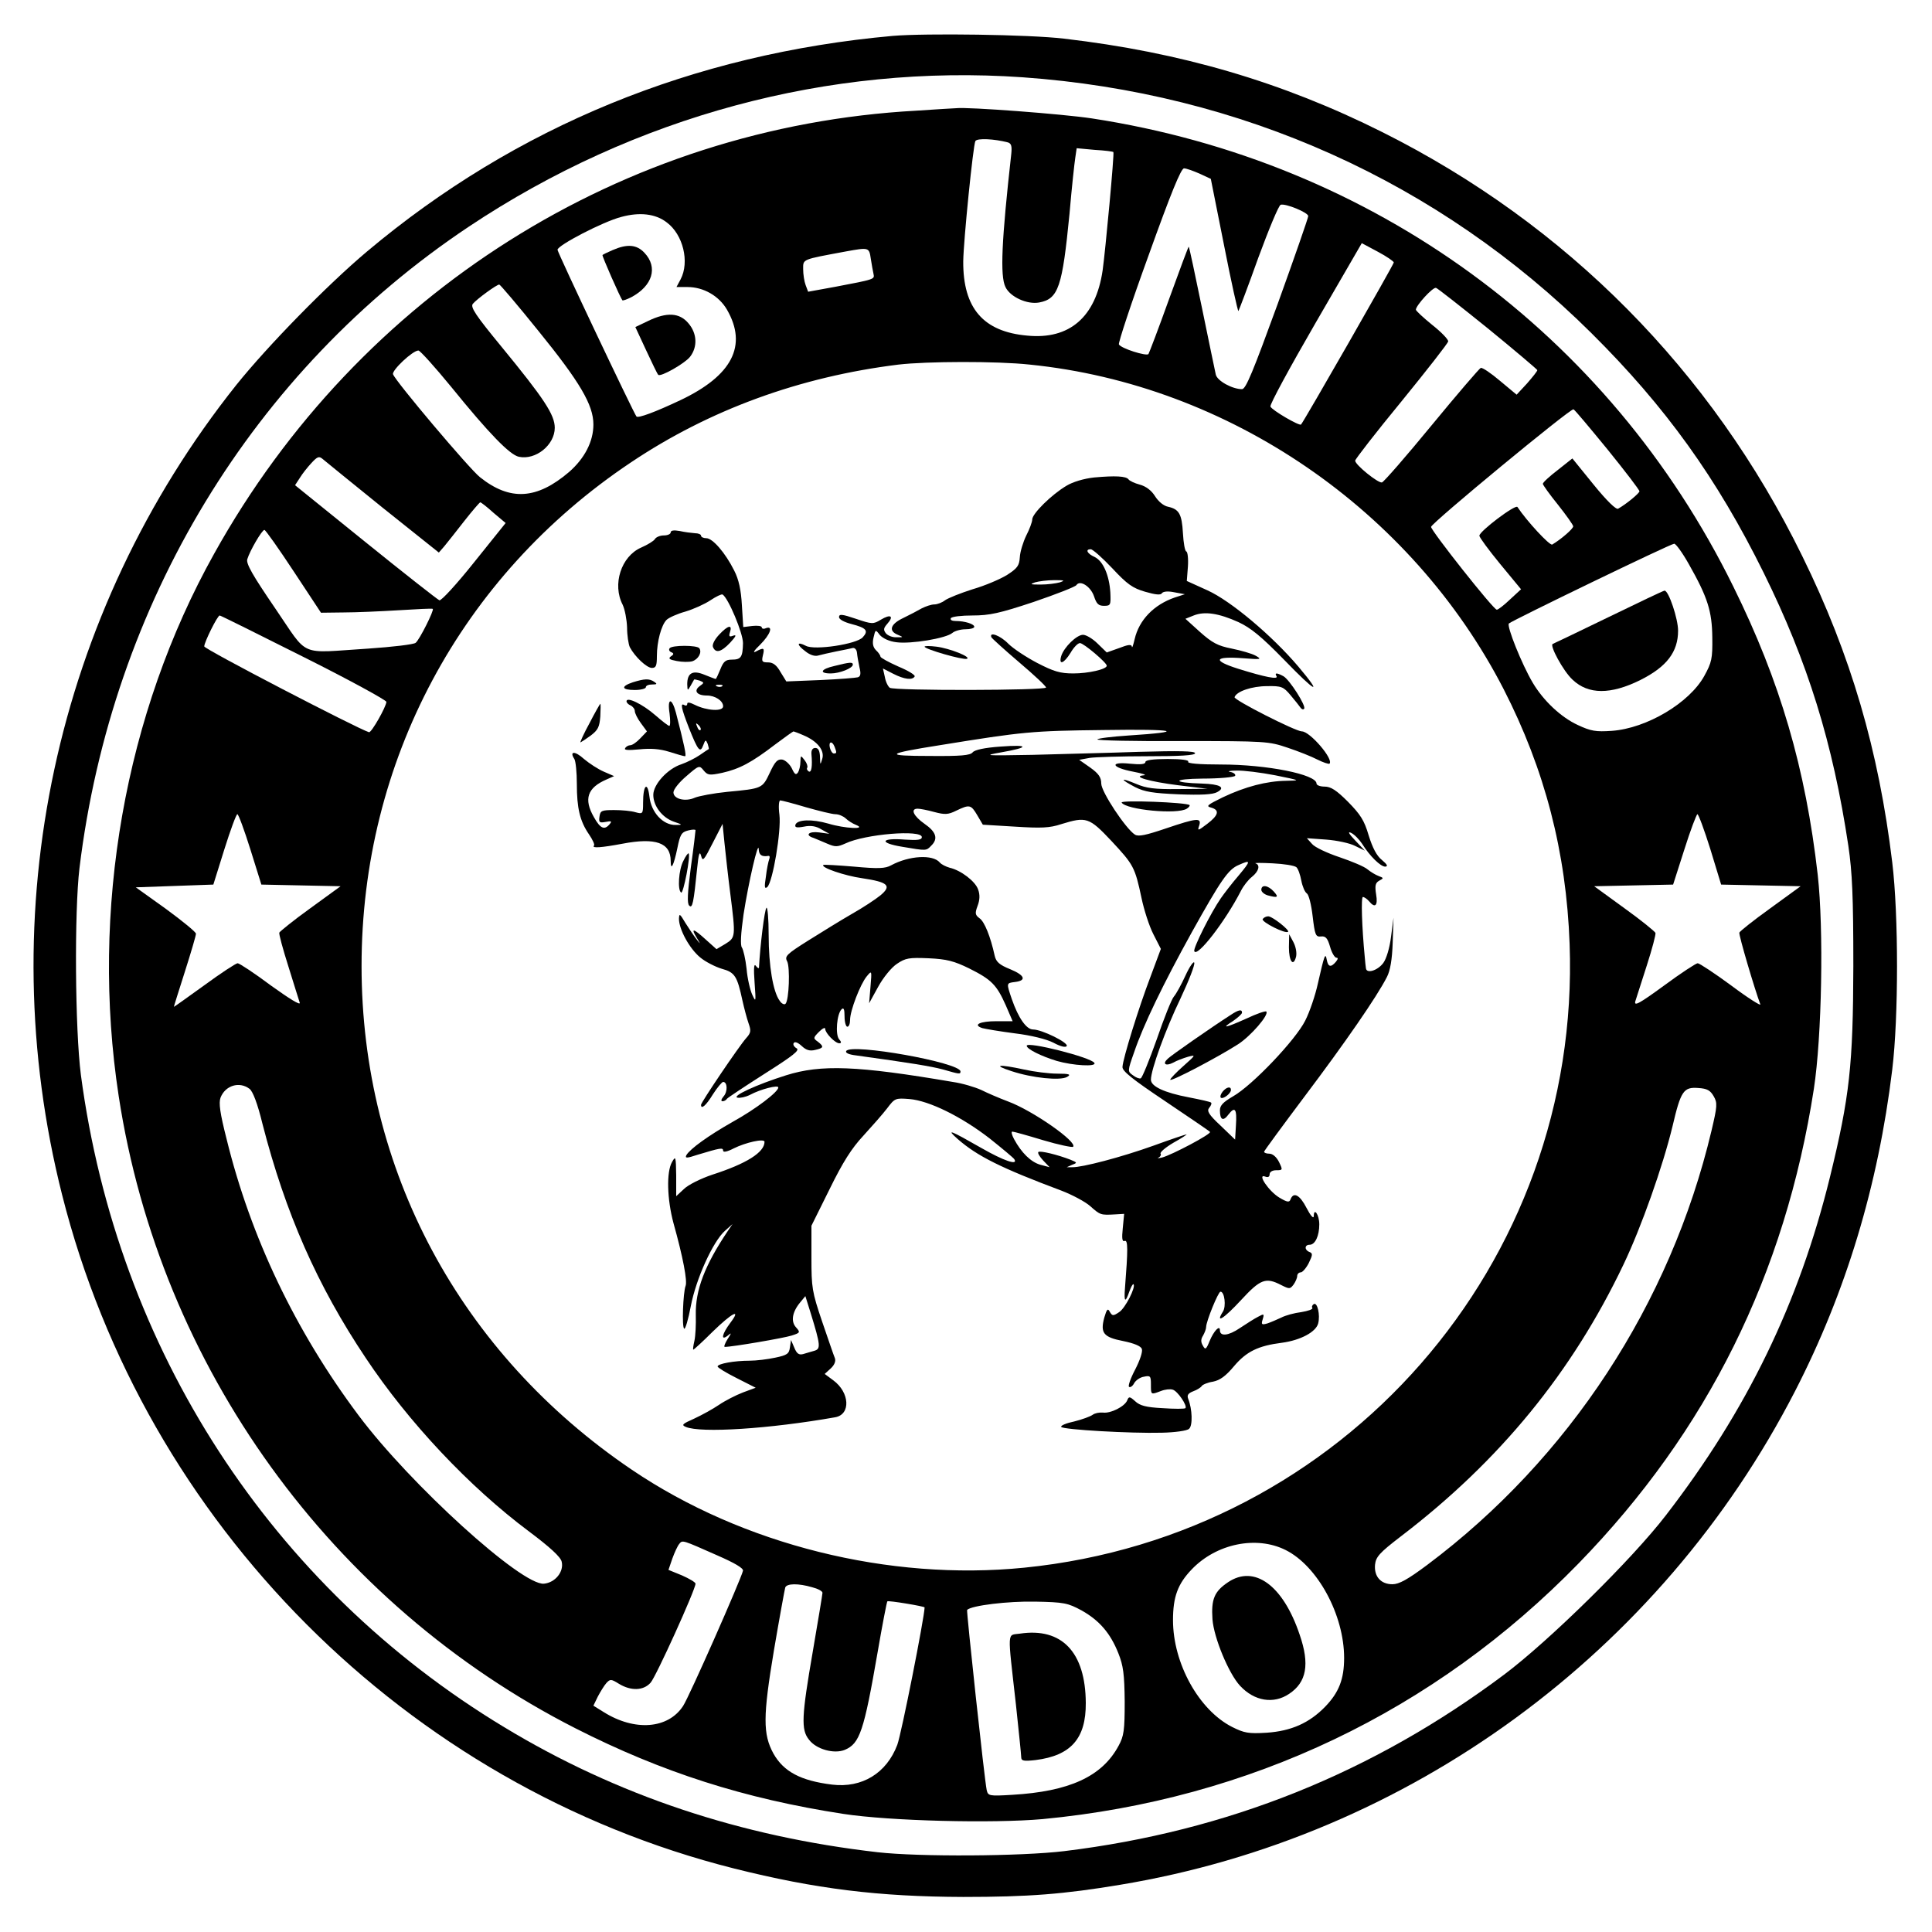 <?xml version="1.0" standalone="no"?>
<!DOCTYPE svg PUBLIC "-//W3C//DTD SVG 20010904//EN"
 "http://www.w3.org/TR/2001/REC-SVG-20010904/DTD/svg10.dtd">
<svg version="1.0" xmlns="http://www.w3.org/2000/svg"
 width="700pt" height="700pt" viewBox="0 0 700 700"
 preserveAspectRatio="xMidYMid meet">
<g transform="translate(0,700) scale(0.1,-0.1)"
fill="#000000" stroke="none">
<path d="M3235 6870 c-723 -65 -1366 -328 -1905 -781 -145 -122 -360 -342
-474 -484 -657 -825 -890 -1909 -631 -2934 301 -1193 1248 -2142 2435 -2441
295 -74 523 -102 830 -103 236 0 364 10 568 44 1046 173 1958 840 2446 1789
184 358 301 744 352 1165 23 189 23 560 0 750 -49 406 -150 752 -326 1110
-329 672 -854 1202 -1521 1536 -363 182 -732 290 -1154 339 -126 15 -500 20
-620 10z m470 -150 c792 -56 1509 -379 2061 -927 269 -267 455 -526 624 -868
160 -324 251 -617 307 -990 14 -96 18 -182 18 -435 -1 -359 -13 -472 -85 -766
-112 -455 -300 -843 -594 -1224 -122 -159 -424 -456 -587 -578 -476 -356
-1002 -567 -1593 -639 -158 -19 -525 -21 -676 -4 -497 57 -945 206 -1353 453
-845 510 -1402 1369 -1534 2364 -21 164 -24 589 -5 749 117 959 628 1802 1411
2324 600 400 1306 590 2006 541z"/>
<path d="M3320 6599 c-1063 -58 -2019 -661 -2544 -1605 -324 -580 -449 -1292
-346 -1965 150 -981 771 -1841 1655 -2291 313 -159 612 -255 970 -310 169 -26
542 -35 722 -19 750 71 1420 390 1943 927 466 479 748 1047 852 1719 29 189
36 579 14 775 -44 386 -136 701 -306 1045 -451 917 -1305 1540 -2324 1696
-105 16 -451 42 -491 37 -5 0 -71 -4 -145 -9z m332 -115 c12 -4 15 -13 12 -42
-35 -313 -41 -442 -21 -482 17 -36 79 -64 122 -56 70 13 84 56 110 321 8 94
18 185 21 204 l5 34 65 -6 c36 -2 67 -6 68 -8 4 -4 -29 -358 -39 -429 -25
-169 -120 -251 -273 -236 -159 14 -233 99 -232 269 1 76 36 422 44 436 7 11
68 8 118 -5z m694 -113 l41 -19 48 -241 c26 -133 50 -240 52 -238 2 3 35 89
72 193 38 103 74 190 81 192 17 6 100 -28 100 -41 0 -6 -50 -150 -111 -319
-89 -244 -115 -308 -129 -308 -35 0 -90 30 -95 53 -3 12 -25 121 -50 241 -25
121 -46 221 -48 222 -1 2 -33 -84 -71 -189 -38 -106 -72 -195 -75 -200 -8 -8
-98 20 -107 35 -3 5 45 151 108 324 80 223 117 314 128 314 8 0 33 -9 56 -19z
m-1930 -177 c59 -44 83 -143 50 -206 l-15 -28 40 0 c58 0 114 -32 143 -82 75
-130 19 -239 -169 -328 -91 -43 -153 -66 -159 -59 -9 10 -286 594 -286 604 0
16 165 102 231 119 66 18 124 12 165 -20z m2634 -145 c0 -7 -324 -573 -336
-587 -5 -7 -106 52 -111 65 -3 7 71 143 163 302 l168 290 58 -31 c32 -17 58
-35 58 -39z m-1895 14 c3 -21 8 -46 10 -56 4 -19 4 -19 -138 -46 l-99 -18 -9
24 c-5 13 -9 39 -9 58 0 37 -6 34 155 64 83 15 84 15 90 -26z m-1205 -261
c151 -186 200 -269 200 -340 0 -62 -32 -123 -88 -172 -117 -100 -214 -106
-323 -19 -38 30 -305 346 -315 373 -5 14 71 86 92 86 6 0 60 -60 119 -132 137
-169 212 -246 245 -253 61 -13 130 43 130 105 0 47 -38 105 -194 295 -93 113
-112 142 -103 154 15 18 88 71 96 70 3 0 67 -75 141 -167z m3441 8 c98 -80
178 -148 179 -151 0 -4 -17 -25 -37 -48 l-38 -41 -60 50 c-33 28 -64 49 -70
47 -5 -2 -85 -95 -178 -208 -92 -112 -173 -205 -180 -207 -14 -3 -97 64 -97
79 0 5 75 102 168 215 92 113 168 210 169 217 1 7 -25 34 -58 60 -32 26 -59
51 -59 55 0 15 62 83 73 79 5 -1 90 -68 188 -147z m-1660 -131 c722 -73 1383
-527 1717 -1176 149 -291 227 -590 239 -923 42 -1158 -820 -2144 -1976 -2260
-490 -49 -1020 83 -1422 355 -622 421 -979 1086 -979 1825 0 740 359 1412 975
1824 286 192 614 311 970 355 102 12 357 13 476 0z m2093 -307 c64 -79 116
-147 116 -152 0 -7 -47 -46 -77 -63 -7 -5 -41 28 -89 87 l-77 95 -53 -42 c-30
-23 -54 -45 -54 -50 0 -4 25 -39 55 -76 30 -38 55 -73 55 -78 0 -9 -44 -47
-76 -66 -9 -5 -93 86 -126 136 -7 11 -138 -88 -138 -104 0 -6 34 -52 75 -102
l76 -92 -40 -37 c-22 -21 -44 -38 -48 -37 -12 0 -238 286 -238 300 0 13 505
430 516 426 4 -1 59 -67 123 -145z m-4437 -212 l203 -162 20 23 c11 13 43 54
72 91 29 37 55 67 58 68 3 0 25 -17 48 -38 l44 -37 -114 -142 c-63 -79 -119
-140 -126 -138 -7 3 -127 97 -268 211 l-255 206 17 26 c9 15 28 39 42 54 22
24 28 26 41 15 9 -8 107 -87 218 -177z m-323 -230 l99 -150 81 1 c45 0 135 4
201 8 66 4 121 7 123 5 6 -4 -48 -112 -62 -123 -7 -6 -84 -15 -172 -21 -256
-16 -213 -35 -337 146 -82 120 -106 162 -101 178 9 30 53 106 62 106 4 0 52
-68 106 -150z m5055 26 c68 -120 84 -170 85 -266 1 -76 -2 -90 -29 -139 -54
-98 -209 -190 -335 -199 -58 -4 -76 -1 -123 21 -61 28 -125 88 -164 154 -39
66 -95 205 -86 214 12 11 586 289 599 289 6 0 30 -33 53 -74z m-5018 -337
c164 -82 299 -156 299 -162 -1 -18 -54 -112 -63 -110 -44 14 -597 301 -597
311 0 15 48 112 56 112 3 0 140 -68 305 -151z m-194 -696 l40 -128 143 -3 144
-3 -110 -80 c-60 -43 -110 -84 -112 -88 -2 -5 13 -60 33 -123 19 -62 38 -121
41 -131 3 -11 -37 14 -104 62 -60 45 -115 81 -121 81 -6 0 -61 -36 -121 -80
-61 -44 -110 -79 -110 -78 0 2 18 59 40 128 22 69 40 130 40 137 0 6 -49 46
-109 90 l-109 78 140 5 141 5 40 128 c22 70 43 127 47 127 4 0 25 -57 47 -127z
m5290 0 l39 -128 144 -3 144 -3 -110 -80 c-60 -43 -110 -83 -112 -88 -3 -8 56
-207 76 -260 3 -7 -45 23 -105 68 -61 45 -116 81 -122 81 -6 0 -61 -36 -122
-81 -89 -65 -109 -76 -104 -57 4 12 23 72 42 131 19 59 33 112 31 117 -2 5
-52 46 -112 89 l-110 80 143 3 143 3 41 128 c22 70 44 127 47 127 4 0 25 -57
47 -127z m-5293 -868 c12 -9 29 -53 47 -127 83 -323 198 -585 374 -848 155
-233 375 -467 592 -629 76 -57 114 -92 118 -109 9 -36 -23 -76 -64 -80 -80 -8
-485 360 -672 610 -229 306 -391 646 -478 1001 -24 94 -29 131 -22 150 17 44
68 60 105 32z m5305 -27 c14 -24 13 -36 -8 -125 -149 -627 -516 -1188 -1030
-1573 -71 -53 -102 -70 -126 -70 -42 0 -67 28 -63 71 3 28 16 43 93 102 359
274 621 595 807 985 65 136 143 357 178 502 30 128 40 142 93 138 33 -2 44 -9
56 -30z m-3609 -1664 c62 -27 94 -46 92 -55 -8 -33 -195 -457 -217 -490 -54
-83 -175 -93 -288 -22 l-37 23 16 33 c9 17 23 40 31 49 14 15 17 15 46 -3 43
-26 88 -25 114 4 19 20 163 338 163 359 0 5 -22 18 -49 30 l-49 20 14 41 c8
22 19 46 25 53 12 15 10 15 139 -42z m2058 20 c116 -58 212 -235 212 -391 0
-77 -19 -125 -68 -176 -58 -60 -124 -89 -213 -95 -66 -4 -81 -1 -125 21 -120
61 -214 230 -214 387 0 84 17 131 68 184 89 93 234 123 340 70z m-1715 -135
c20 -5 37 -14 37 -20 0 -5 -16 -101 -35 -212 -41 -237 -43 -284 -14 -320 26
-35 91 -53 130 -37 54 23 69 66 119 355 17 99 33 181 35 183 3 4 135 -18 135
-22 -1 -38 -84 -458 -99 -498 -39 -103 -128 -157 -236 -144 -114 14 -176 47
-213 113 -38 70 -38 134 2 373 20 118 39 221 41 228 5 15 47 16 98 1z m976
-84 c64 -36 104 -82 133 -155 18 -45 22 -76 23 -175 0 -105 -3 -125 -22 -160
-60 -112 -179 -166 -386 -178 -83 -5 -87 -4 -92 17 -8 37 -74 650 -71 653 16
16 148 32 246 30 106 -2 119 -5 169 -32z"/>
<path d="M2220 6094 c-19 -8 -35 -16 -37 -18 -3 -2 65 -156 72 -164 2 -2 16 3
32 11 77 41 98 108 48 161 -28 30 -62 33 -115 10z"/>
<path d="M2348 5837 l-46 -22 39 -84 c22 -47 41 -87 44 -89 8 -9 96 41 115 65
28 36 26 85 -6 122 -32 38 -78 41 -146 8z"/>
<path d="M3964 5270 c-37 -4 -77 -16 -100 -30 -54 -32 -124 -101 -124 -122 0
-9 -10 -36 -22 -59 -11 -23 -22 -58 -23 -78 -2 -31 -9 -40 -46 -64 -24 -15
-80 -39 -125 -52 -44 -14 -89 -32 -100 -40 -10 -8 -28 -15 -39 -15 -11 0 -31
-7 -45 -14 -14 -8 -44 -24 -67 -35 -47 -22 -55 -47 -20 -61 21 -9 21 -9 -4 -9
-15 -1 -32 6 -39 14 -10 13 -9 19 5 35 25 28 12 36 -23 15 -28 -17 -32 -17
-91 3 -50 17 -61 18 -61 6 0 -8 18 -18 45 -25 54 -14 63 -24 41 -48 -22 -25
-175 -48 -206 -31 -33 17 -35 5 -3 -19 17 -14 35 -20 48 -16 11 3 41 10 66 15
25 5 51 10 58 12 8 2 15 -6 16 -17 1 -11 5 -35 9 -53 6 -23 4 -33 -6 -36 -7
-2 -68 -7 -136 -10 l-123 -5 -21 34 c-14 25 -27 35 -45 35 -22 0 -24 3 -19 25
7 28 4 30 -26 14 -12 -6 -5 5 16 25 37 37 49 70 21 60 -8 -4 -15 -2 -15 3 0 5
-15 7 -34 5 l-33 -4 -5 79 c-3 55 -11 93 -28 126 -32 64 -78 117 -101 117 -10
0 -19 4 -19 9 0 5 -10 9 -22 9 -13 1 -38 4 -55 8 -22 4 -33 2 -33 -5 0 -6 -11
-11 -25 -11 -13 0 -28 -6 -32 -13 -4 -7 -27 -21 -50 -31 -73 -32 -105 -134
-67 -207 8 -17 15 -54 16 -82 0 -29 5 -61 10 -72 18 -34 61 -75 80 -75 15 0
18 8 18 43 0 52 16 112 35 131 8 8 39 22 68 30 30 9 70 27 91 41 21 14 40 23
44 21 21 -13 74 -140 74 -176 -1 -51 -7 -60 -41 -60 -22 0 -30 -7 -41 -35 -8
-19 -15 -35 -17 -35 -2 0 -20 7 -40 15 -43 18 -63 7 -63 -34 1 -24 1 -25 12
-6 6 11 12 21 13 23 1 1 10 -1 20 -4 17 -7 17 -8 0 -20 -23 -17 -10 -34 26
-34 30 0 59 -19 59 -39 0 -20 -60 -16 -102 5 -18 9 -28 11 -28 4 0 -6 -4 -8
-10 -5 -16 10 -12 -10 16 -82 33 -83 41 -93 52 -63 8 21 9 21 16 5 3 -10 5
-18 4 -19 -2 -1 -16 -10 -33 -22 -16 -11 -46 -26 -66 -33 -50 -16 -102 -73
-102 -111 0 -40 32 -82 74 -97 33 -11 33 -12 7 -12 -46 -1 -89 46 -95 103 -7
57 -23 42 -23 -22 0 -41 -1 -42 -27 -35 -16 5 -50 8 -78 8 -45 0 -50 -2 -53
-24 -3 -21 0 -23 22 -19 21 4 24 3 15 -8 -19 -23 -34 -16 -57 25 -38 66 -24
107 46 137 l27 12 -37 16 c-21 9 -53 30 -72 46 -33 30 -54 29 -35 0 5 -8 9
-49 9 -90 0 -88 11 -135 44 -183 13 -19 22 -38 18 -41 -9 -10 28 -7 103 7 120
23 175 4 175 -62 0 -39 11 -17 24 45 10 50 15 59 39 65 15 4 27 4 27 1 0 -4
-7 -64 -17 -135 -12 -92 -14 -130 -6 -138 12 -12 16 9 29 136 5 51 9 63 14 45
6 -23 10 -18 42 45 l36 70 7 -70 c4 -38 13 -121 21 -183 20 -157 19 -159 -18
-182 l-32 -19 -38 34 c-46 42 -56 44 -34 8 15 -25 15 -26 1 -8 -9 11 -27 38
-41 60 -21 35 -23 37 -24 16 0 -38 38 -108 77 -140 19 -16 55 -34 78 -41 48
-13 56 -27 75 -115 6 -27 16 -65 22 -82 10 -28 9 -35 -9 -55 -25 -28 -163
-232 -163 -241 0 -18 18 -3 43 38 16 25 33 45 37 45 16 0 17 -35 2 -52 -9 -11
-11 -18 -4 -18 6 0 13 4 16 9 3 4 65 45 137 91 104 66 128 85 115 92 -9 5 -14
14 -10 19 4 6 15 2 29 -11 16 -15 29 -19 49 -14 31 7 32 12 9 30 -17 12 -17
14 5 36 12 12 22 17 22 10 0 -15 36 -52 51 -52 8 0 8 5 -1 15 -14 17 -8 91 9
108 8 8 11 0 11 -26 0 -20 5 -37 10 -37 6 0 10 11 10 25 0 33 37 129 60 157
19 23 19 23 14 -37 l-5 -60 33 60 c18 33 48 70 68 83 31 21 44 23 115 20 65
-3 92 -10 147 -37 80 -40 99 -59 132 -133 l25 -58 -59 0 c-59 0 -87 -13 -51
-25 11 -3 64 -12 118 -19 58 -7 115 -21 140 -34 26 -14 44 -18 48 -12 7 12
-90 60 -122 60 -24 0 -53 41 -77 110 -20 59 -20 58 11 62 43 5 37 24 -16 46
-40 16 -52 27 -57 49 -15 69 -37 124 -55 136 -16 12 -17 18 -7 45 8 21 9 40 2
59 -10 30 -63 70 -103 79 -14 4 -30 12 -36 19 -25 30 -111 25 -176 -10 -21
-12 -47 -13 -134 -5 -60 5 -110 8 -112 6 -10 -9 77 -39 141 -48 94 -14 108
-27 66 -62 -17 -14 -64 -45 -103 -67 -40 -23 -111 -67 -159 -97 -78 -49 -86
-57 -76 -75 11 -22 7 -141 -6 -154 -4 -4 -14 0 -21 11 -24 32 -40 127 -40 238
0 59 -4 103 -8 99 -7 -7 -23 -138 -27 -216 0 -5 -5 -3 -11 5 -7 11 -9 -6 -5
-60 5 -70 5 -73 -8 -45 -8 17 -18 59 -21 95 -4 36 -12 70 -17 77 -6 8 -4 50 6
120 18 116 54 272 55 236 1 -21 11 -28 35 -24 5 1 6 -5 3 -12 -3 -8 -9 -36
-12 -63 -6 -38 -5 -46 5 -38 20 19 51 203 44 262 -4 29 -2 52 3 52 5 0 47 -11
94 -25 46 -13 94 -25 106 -25 12 0 28 -7 37 -15 8 -8 25 -19 38 -24 41 -17
-42 -13 -101 5 -59 17 -112 15 -119 -4 -3 -10 4 -12 31 -7 24 5 44 2 63 -10
l29 -16 -37 5 c-38 5 -53 -10 -20 -20 9 -4 32 -13 50 -21 28 -12 36 -12 65 1
71 34 277 51 277 23 0 -10 -15 -12 -61 -9 -88 7 -96 -12 -10 -26 88 -15 87
-15 105 4 26 25 18 50 -24 79 -40 28 -53 55 -25 55 8 0 35 -5 60 -12 38 -10
50 -10 80 5 48 23 53 22 76 -17 l20 -34 116 -7 c95 -6 126 -5 168 9 91 28 101
25 182 -61 80 -86 85 -94 109 -207 9 -43 28 -102 43 -131 l27 -53 -38 -102
c-43 -113 -99 -294 -101 -325 -2 -15 34 -44 155 -125 86 -58 160 -108 162
-111 7 -7 -139 -84 -174 -93 -14 -3 -19 -3 -12 0 6 3 10 10 7 14 -3 5 18 23
47 40 29 16 50 30 47 30 -3 0 -57 -18 -120 -41 -117 -42 -259 -79 -294 -78
l-20 0 20 9 c19 7 18 8 -6 18 -46 18 -111 34 -117 28 -3 -4 5 -17 18 -31 l23
-24 -34 9 c-34 10 -68 43 -95 93 -8 15 -11 27 -6 27 5 0 55 -14 111 -31 57
-17 106 -27 109 -24 17 17 -146 131 -235 164 -32 12 -76 31 -98 42 -22 10 -68
24 -103 29 -346 59 -477 64 -604 24 -108 -34 -198 -76 -176 -81 9 -2 29 2 45
10 39 21 103 37 103 27 0 -16 -81 -78 -166 -125 -88 -50 -153 -97 -167 -120
-6 -12 1 -12 40 1 83 25 93 27 93 15 0 -7 15 -4 38 8 44 22 112 37 112 24 0
-38 -65 -79 -189 -119 -42 -14 -88 -37 -103 -52 l-28 -26 0 75 c-1 69 -2 72
-15 49 -21 -36 -18 -135 5 -221 35 -125 51 -211 44 -228 -9 -24 -14 -150 -5
-155 4 -3 15 34 24 82 19 99 80 233 123 272 l28 25 -17 -25 c-84 -125 -118
-215 -116 -305 1 -33 -1 -75 -5 -93 -4 -17 -6 -32 -4 -32 2 0 34 29 70 65 72
70 105 86 64 32 -30 -40 -36 -67 -9 -46 14 12 14 10 -1 -13 -10 -16 -14 -28
-10 -28 28 0 214 32 242 41 32 10 32 12 16 30 -19 21 -14 55 15 90 l19 23 20
-64 c35 -114 36 -127 13 -134 -12 -3 -30 -9 -41 -12 -15 -4 -23 1 -32 23 l-12
28 -4 -27 c-3 -23 -10 -28 -53 -37 -28 -6 -69 -11 -92 -11 -57 0 -117 -11
-117 -21 0 -4 31 -23 69 -42 l69 -35 -46 -17 c-26 -10 -65 -30 -87 -45 -22
-15 -62 -37 -90 -50 -43 -19 -47 -23 -30 -30 54 -23 303 -7 541 35 57 10 53
90 -7 134 l-31 23 22 20 c13 12 19 26 15 37 -4 9 -24 68 -46 132 -37 109 -39
124 -39 232 l0 116 66 133 c48 98 80 148 122 193 31 34 70 78 86 99 28 37 30
38 81 34 72 -6 189 -64 291 -143 45 -36 86 -70 89 -75 15 -24 -38 -6 -120 41
-112 64 -129 71 -85 32 71 -62 157 -105 376 -187 39 -15 86 -40 104 -56 36
-32 38 -33 89 -30 l34 2 -5 -52 c-4 -38 -2 -50 7 -46 12 4 12 -31 1 -171 -4
-51 1 -55 16 -12 6 16 12 28 15 26 9 -10 -30 -87 -52 -101 -22 -15 -25 -14
-34 1 -7 14 -11 10 -20 -21 -15 -56 -3 -71 69 -85 39 -8 63 -18 67 -28 4 -10
-7 -42 -24 -75 -17 -32 -27 -61 -22 -63 4 -3 13 3 18 13 6 11 22 22 36 24 23
5 25 2 25 -28 0 -38 -1 -38 36 -24 15 6 34 8 43 5 18 -5 54 -59 46 -67 -3 -3
-40 -3 -83 0 -59 3 -82 9 -99 25 -20 18 -23 18 -29 3 -9 -22 -60 -48 -88 -44
-13 1 -29 -2 -37 -8 -8 -6 -38 -17 -66 -24 -29 -6 -51 -15 -48 -20 6 -10 253
-24 365 -21 46 1 91 7 98 14 14 11 12 72 -3 109 -5 13 0 20 18 27 14 5 28 14
31 19 3 5 21 13 41 16 25 5 46 20 76 56 45 53 87 74 174 85 67 9 123 39 131
70 8 31 -3 78 -16 70 -6 -4 -8 -10 -5 -14 2 -5 -16 -11 -40 -15 -25 -3 -58
-12 -73 -20 -15 -7 -38 -17 -50 -21 -21 -6 -23 -4 -17 15 6 20 5 21 -17 9 -12
-6 -42 -25 -66 -41 -41 -28 -72 -31 -72 -8 0 21 -22 -2 -37 -38 -13 -32 -16
-34 -25 -17 -8 13 -7 24 1 36 6 11 11 24 11 31 0 20 44 128 52 128 15 0 21
-53 9 -72 -29 -46 3 -26 65 41 71 77 90 84 146 55 30 -15 32 -15 45 2 7 10 13
24 13 31 0 7 6 13 13 13 6 0 20 16 29 34 14 29 15 35 2 40 -18 7 -18 26 1 26
20 0 35 32 35 74 0 35 -20 63 -20 29 -1 -10 -12 3 -26 30 -24 47 -47 60 -58
32 -4 -12 -11 -12 -41 6 -38 23 -82 88 -51 76 10 -4 16 -1 16 8 0 9 10 15 24
15 24 0 24 1 10 30 -9 18 -23 30 -35 30 -10 0 -19 3 -19 7 0 3 67 94 148 202
144 191 261 360 297 431 12 23 19 63 21 125 l3 90 -9 -69 c-5 -41 -17 -80 -28
-95 -21 -28 -61 -40 -63 -19 -1 7 -3 24 -4 38 -11 114 -14 220 -7 220 5 0 15
-7 22 -15 22 -27 33 -17 26 24 -5 32 -3 42 11 50 17 9 17 10 -2 17 -11 4 -29
15 -40 24 -11 10 -57 29 -101 44 -45 15 -90 36 -100 48 l-19 21 70 -5 c39 -3
86 -13 105 -23 l35 -17 -35 37 c-24 25 -28 34 -14 27 12 -6 29 -24 39 -39 28
-45 67 -83 84 -83 11 1 7 8 -12 24 -19 15 -34 44 -48 89 -16 55 -30 76 -75
122 -42 42 -62 55 -85 55 -16 0 -29 5 -29 11 0 33 -179 69 -346 69 -81 0 -123
4 -119 10 4 6 -23 10 -74 10 -54 0 -81 -4 -81 -11 0 -8 -17 -10 -56 -6 -76 8
-67 -14 12 -29 32 -6 50 -12 39 -13 -47 -4 20 -23 123 -36 l107 -13 -107 -1
c-85 -1 -115 3 -152 19 -58 24 -60 18 -3 -12 34 -17 64 -22 158 -26 80 -3 123
-1 139 8 32 17 10 29 -55 31 -110 3 -109 17 2 18 61 0 114 5 118 10 3 5 -5 12
-17 14 -13 2 -3 5 22 5 25 1 88 -7 140 -17 93 -19 94 -19 40 -20 -71 -1 -148
-21 -230 -60 -55 -27 -62 -32 -42 -37 32 -9 27 -28 -14 -59 -34 -26 -36 -26
-29 -6 9 29 -7 28 -122 -11 -71 -24 -98 -30 -111 -22 -33 21 -122 155 -122
185 0 22 -9 36 -40 58 l-40 28 38 7 c20 3 115 6 210 6 117 0 172 3 172 11 0 8
-59 9 -202 5 -112 -4 -286 -8 -388 -11 -172 -3 -180 -3 -113 9 104 18 103 29
-2 21 -58 -4 -94 -12 -101 -21 -9 -11 -43 -14 -155 -13 -168 0 -161 8 36 39
303 49 332 52 595 55 263 4 304 -6 87 -20 -59 -4 -109 -10 -111 -14 -3 -4 136
-7 307 -6 303 0 314 -1 382 -24 39 -13 87 -32 108 -43 22 -11 41 -17 44 -15
16 16 -71 117 -100 117 -23 0 -247 114 -244 124 7 21 63 40 118 40 52 1 59 -2
85 -33 16 -19 32 -39 36 -45 4 -6 10 -8 13 -4 9 9 -53 106 -75 118 -24 13 -33
13 -25 0 8 -13 -40 -4 -139 27 -95 30 -87 46 19 38 64 -5 68 -4 45 9 -14 8
-53 19 -87 26 -51 10 -71 21 -115 60 l-53 48 30 12 c40 16 91 8 162 -24 45
-21 83 -52 166 -137 115 -119 142 -132 51 -24 -96 113 -245 238 -329 276 l-75
34 4 52 c2 29 -1 54 -6 55 -5 2 -10 31 -12 66 -4 70 -14 87 -54 96 -16 3 -35
19 -47 38 -13 21 -33 36 -55 42 -19 5 -38 14 -41 19 -9 12 -48 14 -125 7z m66
-329 c54 -58 74 -72 119 -85 38 -11 57 -13 61 -5 5 6 21 8 45 3 l38 -7 -37
-12 c-75 -26 -129 -81 -145 -151 -5 -21 -9 -34 -10 -27 -1 9 -13 8 -46 -5
l-45 -16 -33 32 c-18 18 -42 32 -53 32 -23 0 -69 -45 -79 -77 -10 -35 10 -27
34 12 11 19 26 35 34 35 13 0 97 -71 97 -82 0 -13 -67 -28 -121 -28 -48 0 -71
7 -131 38 -40 21 -87 52 -105 70 -28 29 -70 45 -61 23 2 -4 47 -45 101 -91 53
-45 97 -86 97 -91 0 -11 -550 -12 -566 -1 -6 4 -15 21 -18 39 l-7 31 37 -19
c41 -21 70 -24 78 -10 3 5 -23 21 -59 36 -36 16 -65 32 -65 36 0 4 -7 15 -16
23 -11 11 -14 25 -9 46 7 30 7 30 23 9 11 -12 34 -23 60 -26 52 -7 180 14 203
34 8 7 30 13 47 13 18 0 32 4 32 9 0 10 -34 21 -68 21 -13 0 -20 4 -17 10 3 6
39 10 79 10 61 0 98 8 221 49 82 28 151 55 155 61 13 20 52 -5 64 -41 9 -27
16 -34 36 -34 24 0 25 3 23 48 -4 63 -26 114 -57 129 -27 12 -35 28 -14 28 7
0 42 -31 78 -69z m-190 -51 c-14 -4 -45 -8 -70 -8 -37 0 -40 1 -20 8 14 4 45
8 70 8 37 0 40 -1 20 -8z m-1223 -376 c-3 -3 -12 -4 -19 -1 -8 3 -5 6 6 6 11
1 17 -2 13 -5z m-79 -159 c-3 -3 -9 2 -12 12 -6 14 -5 15 5 6 7 -7 10 -15 7
-18z m373 -19 c50 -21 78 -55 68 -86 -7 -23 -7 -23 -8 8 -1 22 -6 32 -17 32
-10 0 -15 -8 -14 -22 4 -45 0 -69 -10 -63 -6 4 -8 10 -5 14 2 5 -2 17 -10 27
-14 18 -14 18 -15 -6 0 -14 -4 -31 -9 -39 -7 -10 -12 -7 -22 15 -8 16 -24 30
-35 32 -17 2 -26 -7 -45 -48 -27 -57 -27 -57 -154 -69 -50 -5 -102 -15 -117
-21 -35 -16 -78 -5 -78 19 0 11 21 37 47 59 45 39 47 40 62 21 15 -18 21 -19
68 -9 62 14 106 37 192 103 35 26 64 47 66 47 1 0 18 -6 36 -14z m113 -42 c8
-21 8 -24 -3 -24 -5 0 -11 9 -14 20 -6 24 8 27 17 4z m1464 -466 c-25 -29 -54
-67 -65 -83 -36 -52 -100 -180 -96 -191 9 -26 112 107 169 218 9 18 27 41 40
51 25 20 31 43 13 49 -6 2 22 2 62 0 41 -2 79 -8 86 -14 6 -5 14 -27 18 -49 4
-21 13 -42 20 -46 7 -5 16 -40 21 -83 8 -68 11 -75 30 -73 17 2 24 -6 33 -37
6 -22 17 -40 23 -40 7 0 6 -5 -2 -15 -18 -21 -28 -19 -33 8 -5 28 -9 15 -32
-86 -9 -42 -30 -104 -46 -135 -35 -70 -191 -234 -261 -274 -36 -21 -48 -33
-48 -51 0 -35 12 -41 31 -15 24 31 31 20 27 -40 l-3 -51 -53 51 c-43 40 -50
53 -41 64 7 8 10 17 7 19 -2 3 -39 11 -80 19 -90 17 -138 40 -138 64 0 36 53
182 107 294 30 64 53 122 50 130 -2 7 -17 -14 -32 -47 -15 -33 -34 -67 -42
-76 -8 -9 -36 -79 -62 -155 -27 -76 -53 -140 -58 -141 -5 -2 -18 3 -28 11 -20
14 -20 15 4 83 33 98 105 247 209 435 106 190 132 228 170 244 45 20 45 16 0
-38z"/>
<path d="M3350 4657 c0 -9 139 -49 153 -44 18 6 -62 38 -110 44 -24 3 -43 3
-43 0z"/>
<path d="M4570 3776 c0 -7 10 -16 23 -20 37 -10 41 -7 22 14 -21 23 -45 26
-45 6z"/>
<path d="M4575 3670 c-6 -10 83 -55 92 -46 6 6 -57 56 -72 56 -8 0 -17 -5 -20
-10z"/>
<path d="M4670 3568 c0 -51 16 -73 26 -34 3 14 -1 36 -10 53 l-15 28 -1 -47z"/>
<path d="M4458 3322 c-70 -45 -215 -146 -227 -158 -21 -19 -7 -28 20 -14 12 7
36 16 53 21 30 8 29 7 -17 -34 -26 -23 -47 -45 -47 -49 0 -9 170 80 245 128
47 30 114 108 103 119 -3 3 -35 -8 -71 -25 -78 -35 -95 -38 -49 -9 17 12 32
25 32 30 0 13 -12 11 -42 -9z"/>
<path d="M4430 3045 c-7 -9 -10 -18 -7 -22 8 -7 37 15 37 28 0 14 -16 11 -30
-6z"/>
<path d="M2606 4701 c-17 -18 -26 -36 -23 -45 10 -24 30 -19 63 16 20 22 24
29 11 25 -15 -6 -17 -3 -12 13 9 28 -7 25 -39 -9z"/>
<path d="M2426 4651 c-4 -5 0 -12 6 -14 10 -4 10 -8 -1 -15 -11 -8 -6 -12 21
-17 20 -4 45 -4 56 -1 22 7 36 32 26 47 -7 12 -101 12 -108 0z"/>
<path d="M3023 4587 c-49 -11 -57 -27 -13 -27 32 0 80 19 80 32 0 10 -11 9
-67 -5z"/>
<path d="M2293 4528 c-45 -15 -41 -28 7 -28 22 0 40 5 40 10 0 6 10 10 23 10
18 0 19 2 7 10 -18 12 -35 11 -77 -2z"/>
<path d="M2270 4459 c0 -5 7 -12 15 -15 8 -4 15 -13 15 -20 0 -8 10 -28 22
-44 l22 -30 -24 -25 c-13 -14 -29 -25 -36 -25 -7 0 -16 -5 -19 -11 -5 -7 11
-8 52 -4 40 4 73 2 108 -9 28 -9 53 -16 57 -16 6 0 -3 42 -33 158 -15 56 -32
54 -23 -3 3 -25 3 -45 -1 -45 -4 0 -27 18 -51 39 -46 40 -104 68 -104 50z"/>
<path d="M2136 4380 c-21 -38 -35 -70 -33 -70 1 0 18 11 36 24 28 21 33 32 36
70 1 25 2 46 0 46 -1 0 -19 -31 -39 -70z"/>
<path d="M4064 4092 c16 -26 202 -44 236 -22 8 5 12 11 10 13 -11 10 -253 19
-246 9z"/>
<path d="M2476 3881 c-17 -32 -22 -106 -8 -115 8 -5 35 135 27 142 -2 2 -11
-10 -19 -27z"/>
<path d="M3720 3211 c0 -12 53 -38 109 -55 59 -17 146 -22 136 -7 -12 20 -245
79 -245 62z"/>
<path d="M3066 3192 c-4 -7 10 -13 36 -16 195 -27 270 -39 315 -51 59 -17 63
-18 63 -7 0 32 -396 103 -414 74z"/>
<path d="M3665 3119 c76 -25 176 -35 201 -21 16 9 9 12 -36 12 -30 0 -84 7
-120 15 -92 20 -116 17 -45 -6z"/>
<path d="M5830 4765 c-107 -52 -199 -96 -204 -98 -13 -4 38 -99 72 -130 57
-54 138 -54 245 -1 96 48 137 102 137 179 0 43 -34 145 -49 145 -4 0 -94 -43
-201 -95z"/>
<path d="M4449 1267 c-49 -33 -61 -61 -56 -134 5 -67 59 -197 100 -241 52 -56
122 -67 178 -29 63 42 75 107 38 214 -60 179 -164 255 -260 190z"/>
<path d="M3695 1081 c-47 -7 -45 19 -14 -258 10 -95 19 -180 19 -189 0 -14 8
-16 52 -11 128 16 183 78 182 207 -1 184 -87 274 -239 251z"/>
</g>
</svg>
